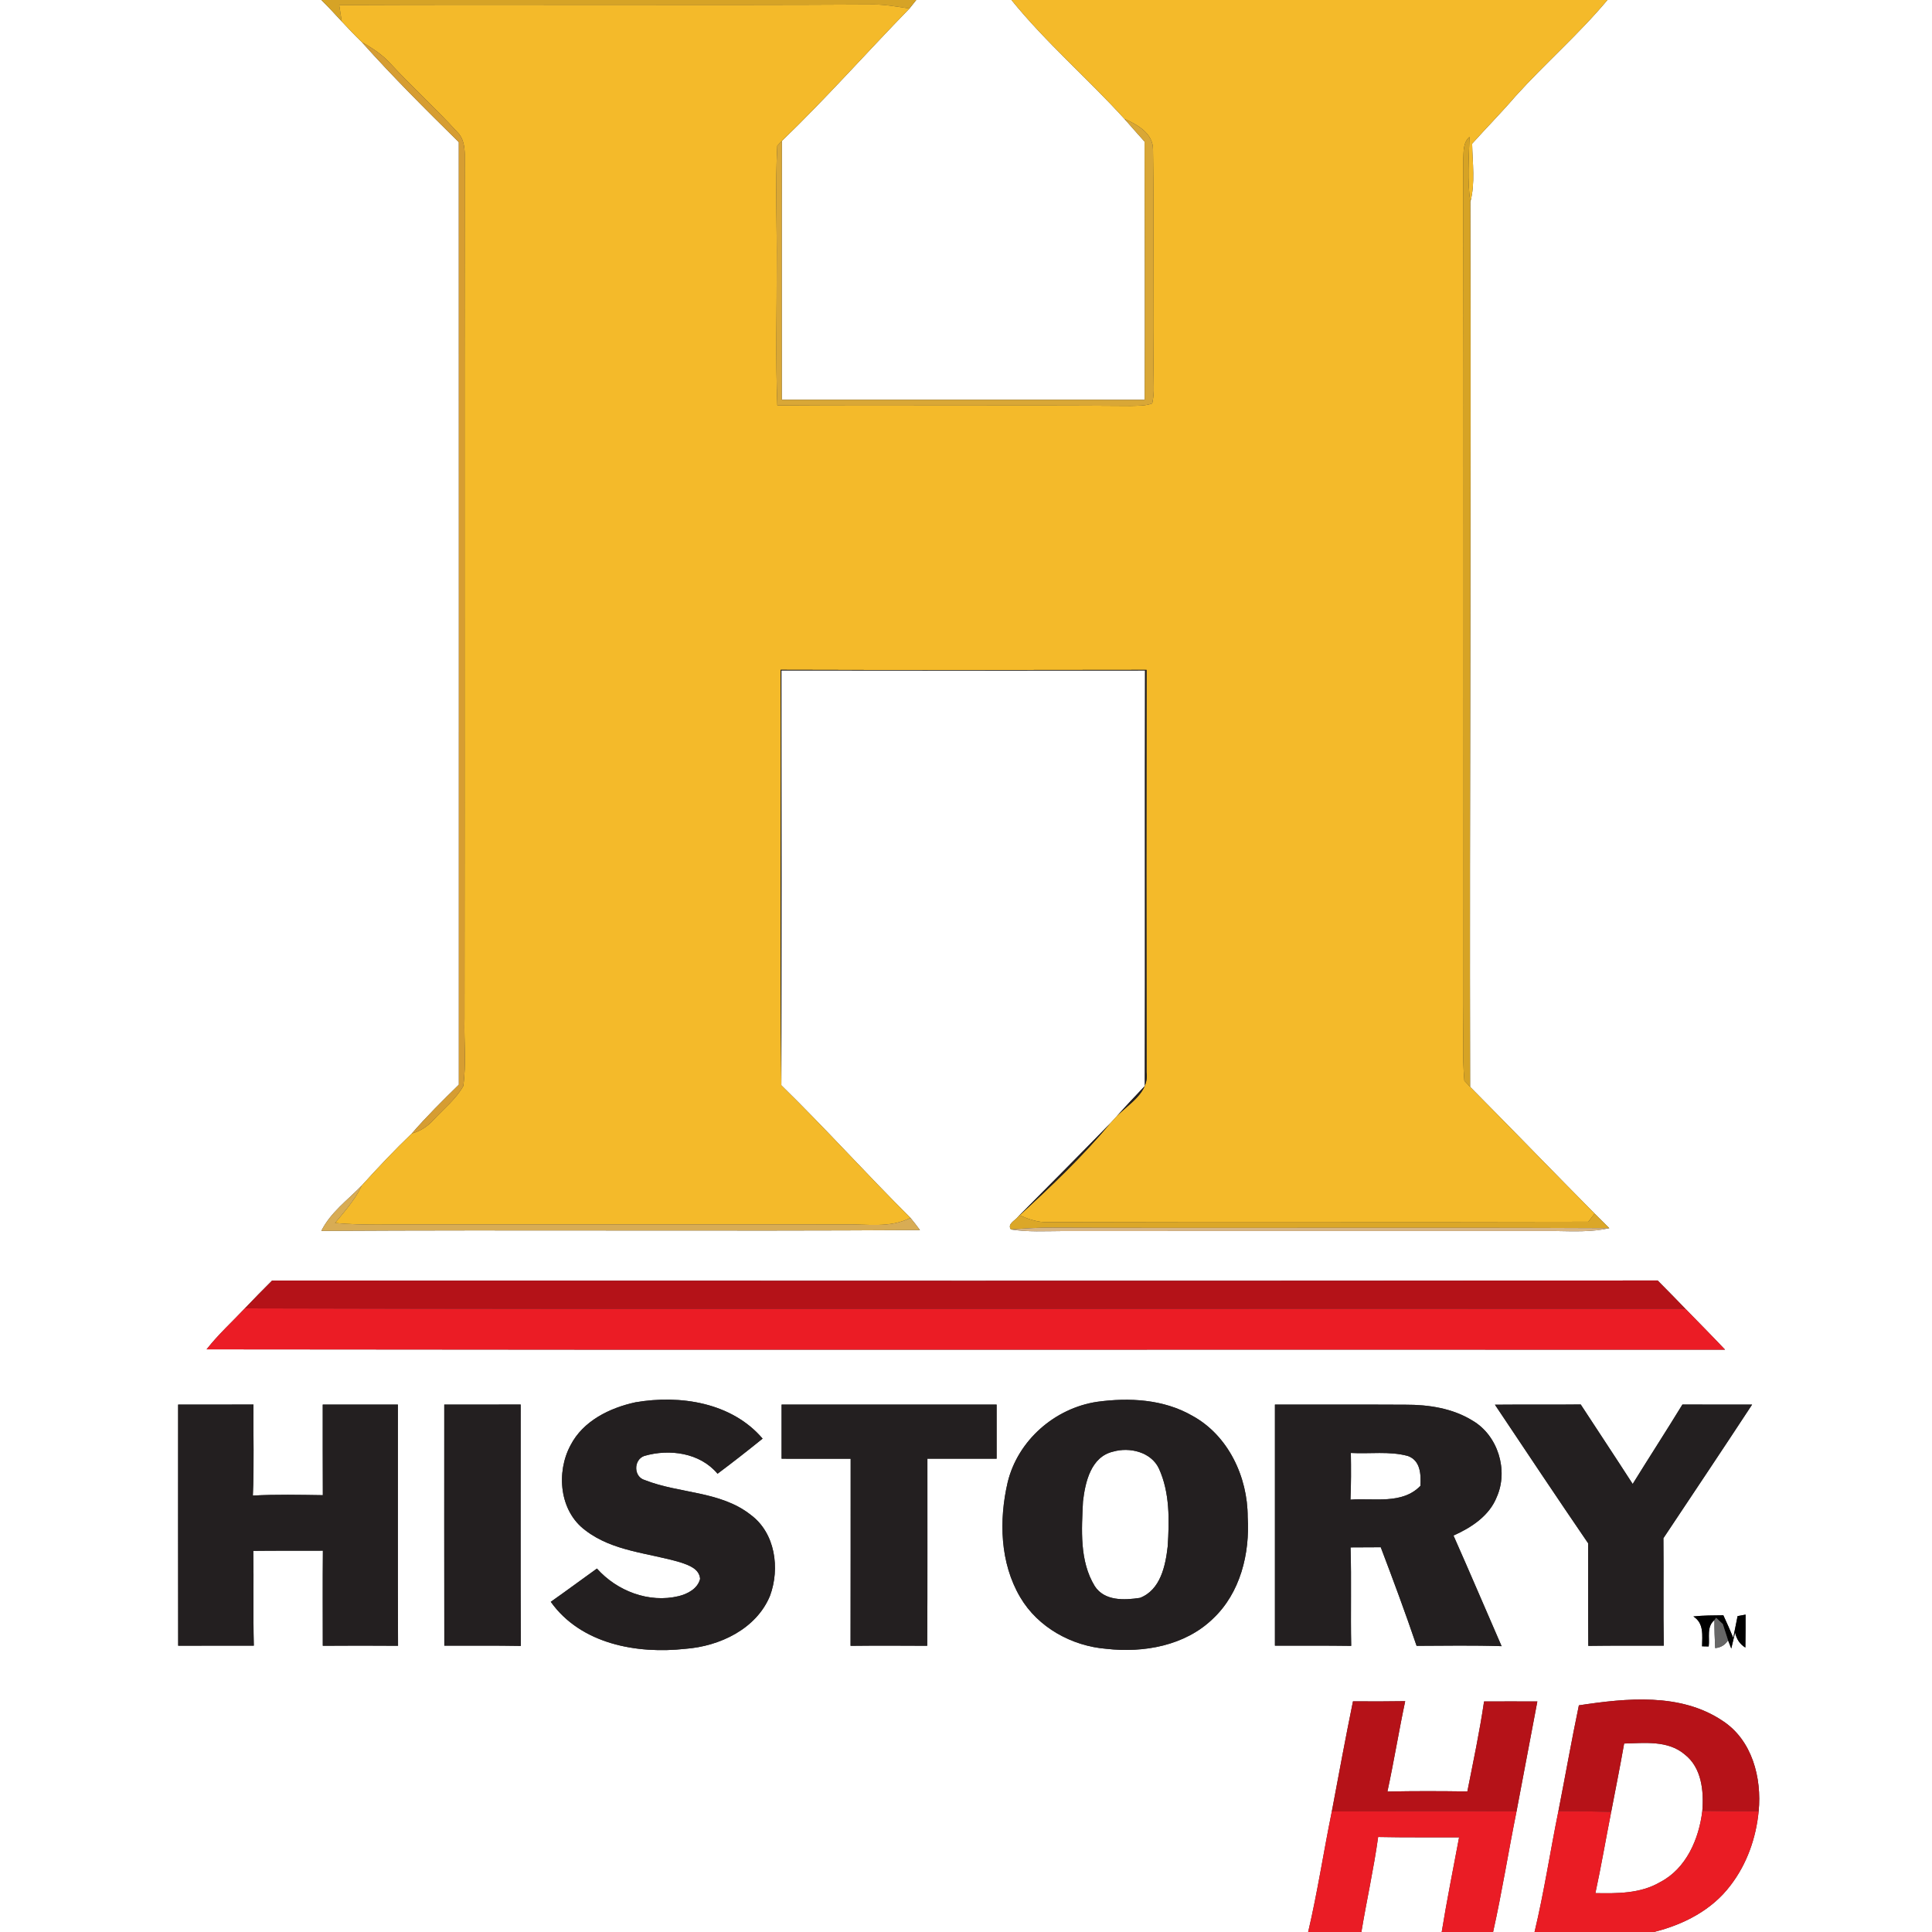 <?xml version="1.0" encoding="UTF-8" ?>
<!DOCTYPE svg PUBLIC "-//W3C//DTD SVG 1.1//EN" "http://www.w3.org/Graphics/SVG/1.1/DTD/svg11.dtd">
<svg width="400pt" height="400pt" viewBox="0 0 400 400" version="1.1" xmlns="http://www.w3.org/2000/svg">
<rect x="0" y="0" width="400" height="400" fill="#333333" stroke="none"/>
<g id="#ffffffff">
<path fill="#ffffff" opacity="1.00" d=" M 0.00 0.00 L 66.53 0.00 C 67.99 1.43 69.37 2.94 70.76 4.44 C 72.12 5.91 73.51 7.36 74.94 8.75 C 81.34 15.91 88.15 22.69 94.99 29.43 C 95.02 94.47 94.99 159.52 95.00 224.57 C 91.66 227.84 88.33 231.13 85.27 234.67 C 81.66 238.12 78.24 241.76 74.89 245.46 C 71.98 248.46 68.44 251.01 66.53 254.84 C 107.84 254.59 149.15 254.93 190.47 254.67 C 189.82 253.81 189.18 252.95 188.50 252.14 C 179.44 243.14 170.91 233.63 161.77 224.70 C 161.81 196.07 161.80 167.43 161.78 138.80 C 186.87 138.84 211.97 138.83 237.07 138.81 C 237.00 167.48 237.10 196.16 237.02 224.84 C 235.07 226.93 233.08 228.98 231.19 231.13 C 230.86 231.49 230.20 232.21 229.87 232.57 C 223.55 239.05 217.17 245.48 210.78 251.90 C 210.22 252.69 208.47 253.38 209.30 254.55 C 212.83 255.11 216.41 254.89 219.97 254.88 C 253.97 254.86 287.97 254.87 321.97 254.87 C 325.71 254.92 329.50 255.12 333.19 254.28 C 332.17 253.27 331.16 252.27 330.15 251.26 C 321.52 242.55 313.01 233.73 304.37 225.02 C 304.23 163.95 304.61 102.88 304.42 41.81 C 305.46 37.88 304.87 33.76 304.79 29.75 C 307.75 26.45 310.87 23.29 313.77 19.92 C 319.92 13.10 326.90 7.06 332.80 0.00 L 400.00 0.00 L 400.00 400.00 L 342.41 400.00 C 348.53 398.49 354.45 395.46 358.29 390.34 C 361.68 385.94 363.58 380.51 364.11 375.01 C 364.78 368.07 362.77 360.26 356.63 356.27 C 347.91 350.43 336.73 351.58 326.89 353.07 C 325.37 360.35 324.08 367.68 322.65 374.98 C 320.95 383.31 319.69 391.73 317.71 400.00 L 309.13 400.00 C 310.98 391.72 312.30 383.34 313.98 375.03 C 315.42 367.44 316.86 359.85 318.29 352.27 C 314.61 352.25 310.93 352.26 307.26 352.27 C 306.34 358.52 305.03 364.70 303.80 370.90 C 298.28 370.82 292.76 370.80 287.25 370.92 C 288.60 364.70 289.61 358.42 290.93 352.21 C 287.33 352.27 283.72 352.27 280.12 352.24 C 278.57 359.82 277.17 367.43 275.74 375.04 C 274.04 383.34 272.78 391.74 270.84 400.00 L 0.00 400.00 L 0.00 0.00 M 56.33 265.13 C 54.43 267.02 52.55 268.94 50.70 270.88 C 48.04 273.69 45.16 276.31 42.77 279.37 C 147.57 279.51 252.36 279.38 357.16 279.44 C 354.46 276.58 351.70 273.80 348.96 270.99 C 347.05 269.02 345.14 267.05 343.20 265.11 C 247.57 265.20 151.95 265.17 56.33 265.13 M 131.57 290.33 C 126.25 291.48 120.73 294.17 118.13 299.21 C 115.10 304.82 115.82 312.88 121.20 316.84 C 126.86 321.21 134.30 321.51 140.91 323.48 C 142.59 324.05 144.80 324.79 144.95 326.89 C 144.46 328.90 142.39 330.00 140.52 330.46 C 134.36 331.95 127.74 329.41 123.59 324.75 C 120.40 327.04 117.24 329.38 114.03 331.64 C 120.27 340.39 131.85 342.48 141.91 341.37 C 148.99 340.84 156.60 337.27 159.43 330.37 C 161.51 324.71 160.52 317.39 155.43 313.63 C 149.15 308.67 140.65 309.26 133.52 306.44 C 131.15 305.79 131.14 302.24 133.38 301.44 C 138.58 299.92 144.91 300.76 148.56 305.12 C 151.72 302.76 154.82 300.33 157.89 297.85 C 151.51 290.37 140.81 288.74 131.57 290.33 M 227.14 290.23 C 218.37 291.55 210.74 298.21 208.63 306.88 C 206.80 314.73 207.03 323.58 211.22 330.68 C 214.89 336.95 221.91 340.80 229.06 341.37 C 236.80 342.25 245.35 340.73 251.12 335.14 C 256.80 329.80 258.79 321.66 258.32 314.09 C 258.33 305.79 254.30 297.17 246.84 293.11 C 240.90 289.69 233.78 289.32 227.14 290.23 M 36.88 290.81 C 36.88 307.45 36.86 324.09 36.89 340.73 C 42.11 340.70 47.33 340.72 52.55 340.72 C 52.38 334.17 52.56 327.63 52.44 321.09 C 57.24 321.03 62.04 321.08 66.85 321.05 C 66.79 327.61 66.83 334.17 66.83 340.74 C 72.02 340.70 77.22 340.70 82.41 340.74 C 82.33 324.09 82.40 307.45 82.38 290.80 C 77.19 290.82 72.01 290.80 66.82 290.81 C 66.83 297.06 66.80 303.31 66.84 309.56 C 62.01 309.49 57.17 309.38 52.35 309.64 C 52.64 303.36 52.41 297.07 52.48 290.79 C 47.28 290.82 42.08 290.80 36.88 290.81 M 91.98 290.81 C 91.98 307.45 91.96 324.08 91.99 340.72 C 97.27 340.73 102.55 340.67 107.83 340.77 C 107.75 324.11 107.81 307.45 107.80 290.79 C 102.53 290.82 97.25 290.80 91.98 290.81 M 161.82 290.81 C 161.82 294.54 161.82 298.27 161.82 302.01 C 166.59 302.01 171.35 302.01 176.12 302.02 C 176.10 314.93 176.14 327.84 176.10 340.75 C 181.39 340.69 186.68 340.71 191.97 340.74 C 192.05 327.83 191.99 314.92 192.01 302.01 C 196.78 302.01 201.56 302.01 206.34 302.01 C 206.34 298.27 206.34 294.54 206.34 290.80 C 191.50 290.82 176.66 290.80 161.82 290.81 M 263.96 290.81 C 263.96 307.45 263.96 324.08 263.96 340.72 C 269.23 340.73 274.49 340.68 279.75 340.76 C 279.61 333.96 279.82 327.16 279.62 320.37 C 281.70 320.37 283.78 320.36 285.87 320.34 C 288.44 327.10 290.96 333.89 293.29 340.75 C 299.15 340.73 305.02 340.62 310.89 340.82 C 307.56 333.19 304.31 325.53 300.93 317.92 C 304.62 316.27 308.36 313.84 309.90 309.91 C 312.34 304.39 310.13 297.21 304.90 294.14 C 300.77 291.57 295.79 290.81 291.00 290.83 C 281.99 290.78 272.98 290.82 263.96 290.81 M 309.51 290.83 C 315.91 300.41 322.30 310.00 328.80 319.51 C 328.83 326.59 328.77 333.67 328.84 340.76 C 334.05 340.68 339.26 340.73 344.47 340.72 C 344.33 333.30 344.47 325.88 344.39 318.47 C 350.52 309.26 356.68 300.06 362.75 290.81 C 357.94 290.80 353.14 290.82 348.33 290.79 C 344.95 296.31 341.43 301.74 338.03 307.24 C 334.48 301.73 330.85 296.27 327.27 290.78 C 321.35 290.85 315.43 290.77 309.51 290.83 M 350.59 334.67 C 352.83 336.07 352.42 338.61 352.40 340.85 C 352.74 340.86 353.43 340.87 353.77 340.88 C 354.00 339.03 353.28 336.79 354.96 335.42 C 354.94 337.35 355.01 339.29 355.11 341.22 C 356.29 341.11 357.17 340.57 357.77 339.60 L 358.44 341.31 C 358.64 340.48 359.03 338.82 359.23 337.99 C 359.53 339.38 360.24 340.42 361.36 341.11 C 361.41 338.84 361.39 336.56 361.40 334.29 C 360.99 334.37 360.16 334.52 359.75 334.60 C 359.53 335.72 359.08 337.96 358.85 339.09 C 358.19 337.51 357.52 335.96 356.80 334.43 C 354.72 334.46 352.65 334.44 350.59 334.67 Z" />
<path fill="#ffffff" opacity="1.00" d=" M 189.70 0.00 L 209.41 0.00 C 216.54 8.81 225.19 16.23 232.80 24.61 C 234.19 26.18 235.56 27.77 236.97 29.32 C 237.00 47.14 237.07 64.96 236.99 82.77 C 211.95 82.75 186.90 82.77 161.86 82.76 C 161.87 64.90 161.83 47.04 161.88 29.18 C 171.03 20.37 179.44 10.85 188.30 1.76 C 188.65 1.32 189.35 0.44 189.70 0.00 Z" />
<path fill="#ffffff" opacity="1.00" d=" M 230.47 300.54 C 233.88 299.56 238.30 300.61 239.93 304.02 C 242.23 309.05 242.10 314.77 241.76 320.17 C 241.30 324.19 240.27 329.18 236.02 330.82 C 232.78 331.31 228.67 331.51 226.65 328.38 C 223.47 323.17 223.94 316.70 224.22 310.85 C 224.69 306.82 225.87 301.60 230.47 300.54 Z" />
<path fill="#ffffff" opacity="1.00" d=" M 279.68 300.82 C 283.58 301.04 287.63 300.41 291.43 301.43 C 294.11 302.34 294.22 305.26 294.08 307.63 C 290.31 311.54 284.45 310.11 279.60 310.49 C 279.74 307.27 279.73 304.04 279.68 300.82 Z" />
<path fill="#ffffff" opacity="1.00" d=" M 336.26 360.98 C 340.48 360.87 345.32 360.28 348.79 363.23 C 352.31 365.96 352.78 370.80 352.45 374.93 C 351.75 380.74 349.12 386.89 343.68 389.69 C 339.64 392.06 334.84 392.03 330.31 391.95 C 331.52 386.37 332.47 380.73 333.58 375.13 C 334.48 370.42 335.43 365.71 336.26 360.98 Z" />
<path fill="#ffffff" opacity="1.00" d=" M 285.33 380.33 C 290.92 380.45 296.50 380.38 302.09 380.40 C 300.87 386.93 299.55 393.44 298.49 400.00 L 281.86 400.00 C 282.95 393.43 284.42 386.92 285.33 380.33 Z" />
</g>
<g id="#d6a326ff">
<path fill="#d6a326" opacity="1.00" d=" M 66.53 0.00 L 189.70 0.00 C 189.35 0.44 188.65 1.32 188.30 1.76 C 185.88 1.41 183.46 0.95 181.00 0.93 C 144.08 1.14 107.16 0.88 70.23 1.05 C 70.41 2.18 70.58 3.31 70.76 4.44 C 69.37 2.94 67.99 1.43 66.53 0.00 Z" />
</g>
<g id="#f4ba2aff">
<path fill="#f4ba2a" opacity="1.00" d=" M 209.41 0.00 L 332.80 0.00 C 326.90 7.06 319.92 13.10 313.77 19.92 C 310.87 23.29 307.75 26.45 304.79 29.75 C 304.87 33.76 305.46 37.88 304.42 41.81 C 303.75 37.34 304.13 32.83 304.24 28.34 C 302.88 29.54 303.04 31.39 302.96 33.02 C 303.06 91.35 302.99 149.68 303.00 208.02 C 303.03 213.26 302.73 218.52 303.18 223.75 C 303.47 224.07 304.07 224.70 304.37 225.02 C 313.01 233.73 321.52 242.55 330.15 251.26 C 329.83 251.69 329.17 252.53 328.85 252.95 C 291.56 253.05 254.27 252.92 216.98 253.03 C 214.92 253.11 212.96 252.42 211.10 251.62 C 217.66 245.60 224.16 239.41 229.87 232.57 C 230.20 232.21 230.86 231.49 231.19 231.13 C 233.72 228.52 237.95 226.23 237.38 222.00 C 237.33 194.23 237.33 166.46 237.38 138.69 C 212.13 138.74 186.88 138.75 161.62 138.68 C 161.76 167.35 161.46 196.03 161.77 224.70 C 170.91 233.63 179.44 243.14 188.50 252.14 C 184.29 254.32 179.47 253.40 174.94 253.51 C 145.64 253.51 116.33 253.50 87.03 253.50 C 81.14 253.48 75.24 253.74 69.37 253.21 C 71.38 250.75 73.54 248.37 74.89 245.46 C 78.24 241.76 81.66 238.12 85.27 234.67 C 87.05 234.20 88.59 233.17 89.81 231.80 C 91.89 229.54 94.38 227.57 95.91 224.87 C 96.57 220.26 96.05 215.58 96.17 210.95 C 96.23 151.31 96.14 91.67 96.22 32.03 C 96.20 30.33 95.94 28.56 94.66 27.33 C 90.23 22.46 85.34 18.03 80.87 13.20 C 79.21 11.34 77.11 9.96 74.94 8.75 C 73.51 7.36 72.12 5.91 70.76 4.44 C 70.58 3.31 70.41 2.18 70.23 1.05 C 107.16 0.88 144.08 1.14 181.00 0.93 C 183.46 0.95 185.88 1.41 188.30 1.76 C 179.44 10.85 171.03 20.37 161.88 29.18 C 161.65 29.43 161.17 29.93 160.93 30.18 C 160.49 38.46 160.89 46.77 160.81 55.06 C 160.84 64.68 160.56 74.31 160.94 83.93 C 185.31 84.10 209.68 83.85 234.05 84.04 C 235.56 83.99 237.13 84.06 238.56 83.52 C 238.80 82.37 238.91 81.22 238.87 80.05 C 238.60 63.70 238.97 47.34 238.72 30.99 C 238.75 27.59 235.49 25.81 232.80 24.61 C 225.19 16.23 216.54 8.81 209.41 0.00 Z" />
</g>
<g id="#d69d32ff">
<path fill="#d69d32" opacity="1.00" d=" M 74.94 8.75 C 77.11 9.96 79.21 11.34 80.87 13.20 C 85.34 18.03 90.23 22.46 94.66 27.33 C 95.94 28.56 96.20 30.33 96.22 32.03 C 96.14 91.67 96.23 151.31 96.17 210.95 C 96.05 215.58 96.57 220.26 95.91 224.87 C 94.38 227.57 91.89 229.54 89.81 231.80 C 88.59 233.17 87.05 234.20 85.27 234.67 C 88.33 231.13 91.66 227.84 95.00 224.57 C 94.99 159.52 95.02 94.47 94.99 29.43 C 88.15 22.69 81.34 15.91 74.94 8.75 Z" />
</g>
<g id="#d9a736ff">
<path fill="#d9a736" opacity="1.00" d=" M 232.80 24.61 C 235.49 25.81 238.75 27.59 238.72 30.99 C 238.97 47.34 238.60 63.70 238.87 80.05 C 238.91 81.22 238.80 82.37 238.56 83.52 C 237.13 84.06 235.56 83.99 234.05 84.04 C 209.68 83.85 185.31 84.10 160.94 83.93 C 160.56 74.31 160.84 64.68 160.81 55.06 C 160.89 46.77 160.49 38.46 160.93 30.18 C 161.17 29.93 161.65 29.43 161.88 29.18 C 161.83 47.04 161.87 64.90 161.86 82.76 C 186.90 82.77 211.95 82.75 236.99 82.77 C 237.07 64.96 237.00 47.14 236.97 29.32 C 235.56 27.77 234.19 26.18 232.80 24.61 Z" />
</g>
<g id="#d6a325ff">
<path fill="#d6a325" opacity="1.00" d=" M 302.96 33.02 C 303.04 31.39 302.88 29.54 304.24 28.34 C 304.13 32.83 303.75 37.34 304.42 41.81 C 304.61 102.88 304.23 163.95 304.37 225.02 C 304.07 224.70 303.47 224.07 303.18 223.75 C 302.73 218.52 303.03 213.26 303.00 208.02 C 302.99 149.68 303.06 91.35 302.96 33.02 Z" />
</g>
<g id="#231f20ff">
<path fill="#231f20" opacity="1.00" d=" M 161.62 138.68 C 186.88 138.75 212.13 138.74 237.38 138.69 C 237.33 166.46 237.33 194.23 237.38 222.00 C 237.95 226.23 233.72 228.52 231.19 231.13 C 233.08 228.98 235.07 226.93 237.02 224.84 C 237.10 196.16 237.00 167.48 237.07 138.81 C 211.97 138.83 186.87 138.84 161.78 138.80 C 161.80 167.43 161.81 196.07 161.77 224.70 C 161.46 196.03 161.76 167.35 161.62 138.68 Z" />
<path fill="#231f20" opacity="1.00" d=" M 210.78 251.90 C 217.17 245.48 223.55 239.05 229.87 232.57 C 224.16 239.41 217.66 245.60 211.10 251.62 L 210.78 251.90 Z" />
<path fill="#231f20" opacity="1.00" d=" M 131.57 290.33 C 140.81 288.74 151.51 290.37 157.89 297.85 C 154.82 300.33 151.72 302.76 148.56 305.12 C 144.91 300.76 138.58 299.92 133.38 301.44 C 131.14 302.24 131.15 305.79 133.52 306.44 C 140.65 309.26 149.15 308.67 155.43 313.63 C 160.52 317.39 161.51 324.71 159.43 330.37 C 156.60 337.27 148.99 340.84 141.91 341.37 C 131.85 342.48 120.27 340.39 114.03 331.64 C 117.24 329.38 120.40 327.04 123.59 324.75 C 127.74 329.41 134.36 331.95 140.52 330.46 C 142.39 330.00 144.46 328.90 144.95 326.89 C 144.80 324.79 142.59 324.05 140.91 323.48 C 134.30 321.51 126.86 321.21 121.20 316.84 C 115.82 312.88 115.10 304.82 118.13 299.21 C 120.73 294.17 126.25 291.48 131.57 290.33 Z" />
<path fill="#231f20" opacity="1.00" d=" M 227.14 290.23 C 233.78 289.32 240.90 289.69 246.84 293.11 C 254.30 297.17 258.33 305.79 258.32 314.09 C 258.79 321.66 256.80 329.80 251.12 335.14 C 245.35 340.73 236.80 342.25 229.06 341.37 C 221.91 340.80 214.89 336.95 211.22 330.68 C 207.03 323.58 206.80 314.73 208.63 306.88 C 210.74 298.21 218.37 291.55 227.14 290.23 M 230.47 300.54 C 225.87 301.60 224.69 306.82 224.22 310.85 C 223.94 316.70 223.47 323.17 226.65 328.38 C 228.67 331.51 232.78 331.31 236.02 330.82 C 240.27 329.18 241.30 324.19 241.76 320.17 C 242.10 314.77 242.23 309.05 239.93 304.02 C 238.30 300.61 233.88 299.56 230.47 300.54 Z" />
<path fill="#231f20" opacity="1.00" d=" M 36.88 290.81 C 42.08 290.80 47.28 290.82 52.48 290.79 C 52.41 297.07 52.64 303.36 52.35 309.64 C 57.17 309.38 62.01 309.49 66.84 309.56 C 66.80 303.31 66.83 297.06 66.82 290.81 C 72.01 290.80 77.19 290.82 82.38 290.80 C 82.40 307.45 82.33 324.09 82.41 340.74 C 77.22 340.70 72.02 340.70 66.83 340.74 C 66.83 334.17 66.79 327.61 66.85 321.05 C 62.04 321.08 57.24 321.03 52.44 321.09 C 52.56 327.63 52.38 334.17 52.55 340.72 C 47.33 340.72 42.11 340.70 36.89 340.73 C 36.86 324.09 36.88 307.45 36.88 290.81 Z" />
<path fill="#231f20" opacity="1.00" d=" M 91.98 290.81 C 97.25 290.80 102.53 290.82 107.80 290.79 C 107.81 307.45 107.75 324.11 107.83 340.77 C 102.55 340.67 97.27 340.73 91.99 340.72 C 91.96 324.08 91.98 307.45 91.98 290.81 Z" />
<path fill="#231f20" opacity="1.00" d=" M 161.82 290.81 C 176.66 290.80 191.50 290.82 206.34 290.80 C 206.34 294.54 206.34 298.27 206.34 302.01 C 201.56 302.01 196.78 302.01 192.01 302.01 C 191.99 314.92 192.05 327.83 191.97 340.74 C 186.68 340.71 181.39 340.69 176.10 340.75 C 176.14 327.84 176.10 314.93 176.12 302.02 C 171.35 302.01 166.59 302.01 161.82 302.01 C 161.82 298.27 161.82 294.54 161.82 290.81 Z" />
<path fill="#231f20" opacity="1.00" d=" M 263.96 290.81 C 272.98 290.82 281.99 290.78 291.00 290.83 C 295.79 290.81 300.77 291.57 304.90 294.14 C 310.13 297.21 312.34 304.39 309.90 309.91 C 308.36 313.84 304.62 316.27 300.93 317.92 C 304.31 325.53 307.56 333.19 310.89 340.82 C 305.02 340.62 299.15 340.73 293.29 340.75 C 290.96 333.89 288.44 327.10 285.87 320.34 C 283.78 320.36 281.70 320.37 279.62 320.37 C 279.82 327.16 279.61 333.96 279.75 340.76 C 274.49 340.68 269.23 340.73 263.96 340.72 C 263.96 324.08 263.96 307.45 263.96 290.81 M 279.68 300.82 C 279.73 304.04 279.74 307.27 279.60 310.49 C 284.45 310.11 290.31 311.54 294.08 307.63 C 294.22 305.26 294.11 302.34 291.43 301.43 C 287.63 300.41 283.58 301.04 279.68 300.82 Z" />
<path fill="#231f20" opacity="1.00" d=" M 309.51 290.83 C 315.43 290.77 321.35 290.85 327.27 290.78 C 330.85 296.27 334.48 301.73 338.03 307.24 C 341.43 301.74 344.95 296.31 348.33 290.79 C 353.14 290.82 357.94 290.80 362.75 290.81 C 356.68 300.06 350.52 309.26 344.39 318.47 C 344.47 325.88 344.33 333.30 344.47 340.72 C 339.26 340.73 334.05 340.68 328.84 340.76 C 328.77 333.67 328.83 326.59 328.80 319.51 C 322.30 310.00 315.91 300.41 309.51 290.83 Z" />
</g>
<g id="#d8ac54ff">
<path fill="#d8ac54" opacity="1.00" d=" M 66.53 254.84 C 68.44 251.01 71.98 248.46 74.89 245.46 C 73.54 248.37 71.38 250.75 69.37 253.21 C 75.24 253.74 81.14 253.48 87.03 253.50 C 116.33 253.50 145.64 253.51 174.94 253.51 C 179.47 253.40 184.29 254.32 188.50 252.14 C 189.18 252.95 189.82 253.81 190.47 254.67 C 149.15 254.93 107.84 254.59 66.53 254.84 Z" />
</g>
<g id="#dba728ff">
<path fill="#dba728" opacity="1.00" d=" M 330.15 251.26 C 331.16 252.27 332.17 253.27 333.19 254.28 C 294.80 254.09 256.40 254.32 218.00 254.17 C 215.10 254.13 212.20 254.34 209.30 254.55 C 208.47 253.38 210.22 252.69 210.78 251.90 L 211.10 251.62 C 212.96 252.42 214.92 253.11 216.98 253.03 C 254.27 252.92 291.56 253.05 328.85 252.95 C 329.17 252.53 329.83 251.69 330.15 251.26 Z" />
</g>
<g id="#d8b686ff">
<path fill="#d8b686" opacity="1.00" d=" M 209.30 254.55 C 212.20 254.34 215.10 254.13 218.00 254.17 C 256.40 254.32 294.80 254.09 333.19 254.28 C 329.50 255.12 325.71 254.92 321.97 254.87 C 287.97 254.87 253.97 254.86 219.97 254.88 C 216.41 254.89 212.83 255.11 209.30 254.55 Z" />
</g>
<g id="#b41218ff">
<path fill="#b41218" opacity="1.00" d=" M 56.33 265.13 C 151.95 265.17 247.57 265.20 343.20 265.11 C 345.14 267.05 347.05 269.02 348.96 270.99 C 249.54 270.91 150.12 271.14 50.70 270.88 C 52.55 268.94 54.43 267.02 56.33 265.13 Z" />
</g>
<g id="#eb1c25ff">
<path fill="#eb1c25" opacity="1.00" d=" M 42.77 279.37 C 45.16 276.31 48.04 273.69 50.70 270.88 C 150.12 271.14 249.54 270.91 348.96 270.99 C 351.70 273.80 354.46 276.58 357.16 279.44 C 252.36 279.38 147.57 279.51 42.77 279.37 Z" />
</g>
<g id="#000000ff">
<path fill="#000000" opacity="1.00" d=" M 350.59 334.67 C 352.65 334.44 354.72 334.46 356.80 334.43 C 357.52 335.96 358.19 337.51 358.85 339.09 C 359.08 337.96 359.53 335.72 359.75 334.60 C 360.16 334.52 360.99 334.37 361.40 334.29 C 361.39 336.56 361.41 338.84 361.36 341.11 C 360.24 340.42 359.53 339.38 359.23 337.99 C 359.03 338.82 358.64 340.48 358.44 341.31 L 357.77 339.60 C 357.40 338.48 357.04 337.36 356.69 336.24 C 356.34 335.92 355.65 335.27 355.30 334.94 L 354.96 335.42 C 353.28 336.79 354.00 339.03 353.77 340.88 C 353.43 340.87 352.74 340.86 352.40 340.85 C 352.42 338.61 352.83 336.07 350.59 334.67 Z" />
</g>
<g id="#676767ff">
<path fill="#676767" opacity="1.00" d=" M 355.30 334.94 C 355.65 335.27 356.34 335.92 356.69 336.24 C 357.04 337.36 357.40 338.48 357.77 339.60 C 357.17 340.57 356.29 341.11 355.11 341.22 C 355.01 339.29 354.94 337.35 354.96 335.42 L 355.30 334.94 Z" />
</g>
<g id="#b51218ff">
<path fill="#b51218" opacity="1.00" d=" M 280.12 352.24 C 283.72 352.27 287.33 352.27 290.93 352.21 C 289.61 358.42 288.60 364.70 287.25 370.92 C 292.76 370.80 298.28 370.82 303.80 370.90 C 305.03 364.70 306.34 358.52 307.26 352.27 C 310.93 352.26 314.61 352.25 318.29 352.27 C 316.86 359.85 315.42 367.44 313.98 375.03 C 301.23 374.94 288.48 375.00 275.74 375.04 C 277.17 367.43 278.57 359.82 280.12 352.24 Z" />
</g>
<g id="#b61218ff">
<path fill="#b61218" opacity="1.00" d=" M 326.89 353.07 C 336.73 351.58 347.91 350.43 356.63 356.27 C 362.77 360.26 364.78 368.07 364.11 375.01 C 360.22 375.01 356.34 374.99 352.45 374.93 C 352.78 370.80 352.31 365.96 348.79 363.23 C 345.32 360.28 340.48 360.87 336.26 360.98 C 335.43 365.71 334.48 370.42 333.58 375.13 C 329.94 375.02 326.30 374.97 322.65 374.98 C 324.08 367.68 325.37 360.35 326.89 353.07 Z" />
</g>
<g id="#ea1c25ff">
<path fill="#ea1c25" opacity="1.00" d=" M 275.74 375.04 C 288.48 375.00 301.23 374.94 313.98 375.03 C 312.30 383.34 310.98 391.72 309.13 400.00 L 298.49 400.00 C 299.55 393.44 300.87 386.93 302.09 380.40 C 296.50 380.38 290.92 380.45 285.33 380.33 C 284.42 386.92 282.95 393.43 281.86 400.00 L 270.84 400.00 C 272.78 391.74 274.04 383.34 275.74 375.04 Z" />
</g>
<g id="#ea1c24ff">
<path fill="#ea1c24" opacity="1.00" d=" M 322.65 374.98 C 326.30 374.97 329.94 375.02 333.58 375.13 C 332.47 380.73 331.52 386.37 330.31 391.95 C 334.84 392.03 339.64 392.06 343.68 389.69 C 349.12 386.89 351.75 380.74 352.45 374.93 C 356.34 374.99 360.22 375.01 364.11 375.01 C 363.58 380.51 361.68 385.94 358.29 390.34 C 354.45 395.46 348.53 398.49 342.41 400.00 L 317.71 400.00 C 319.69 391.73 320.95 383.31 322.65 374.98 Z" />
</g>
</svg>
